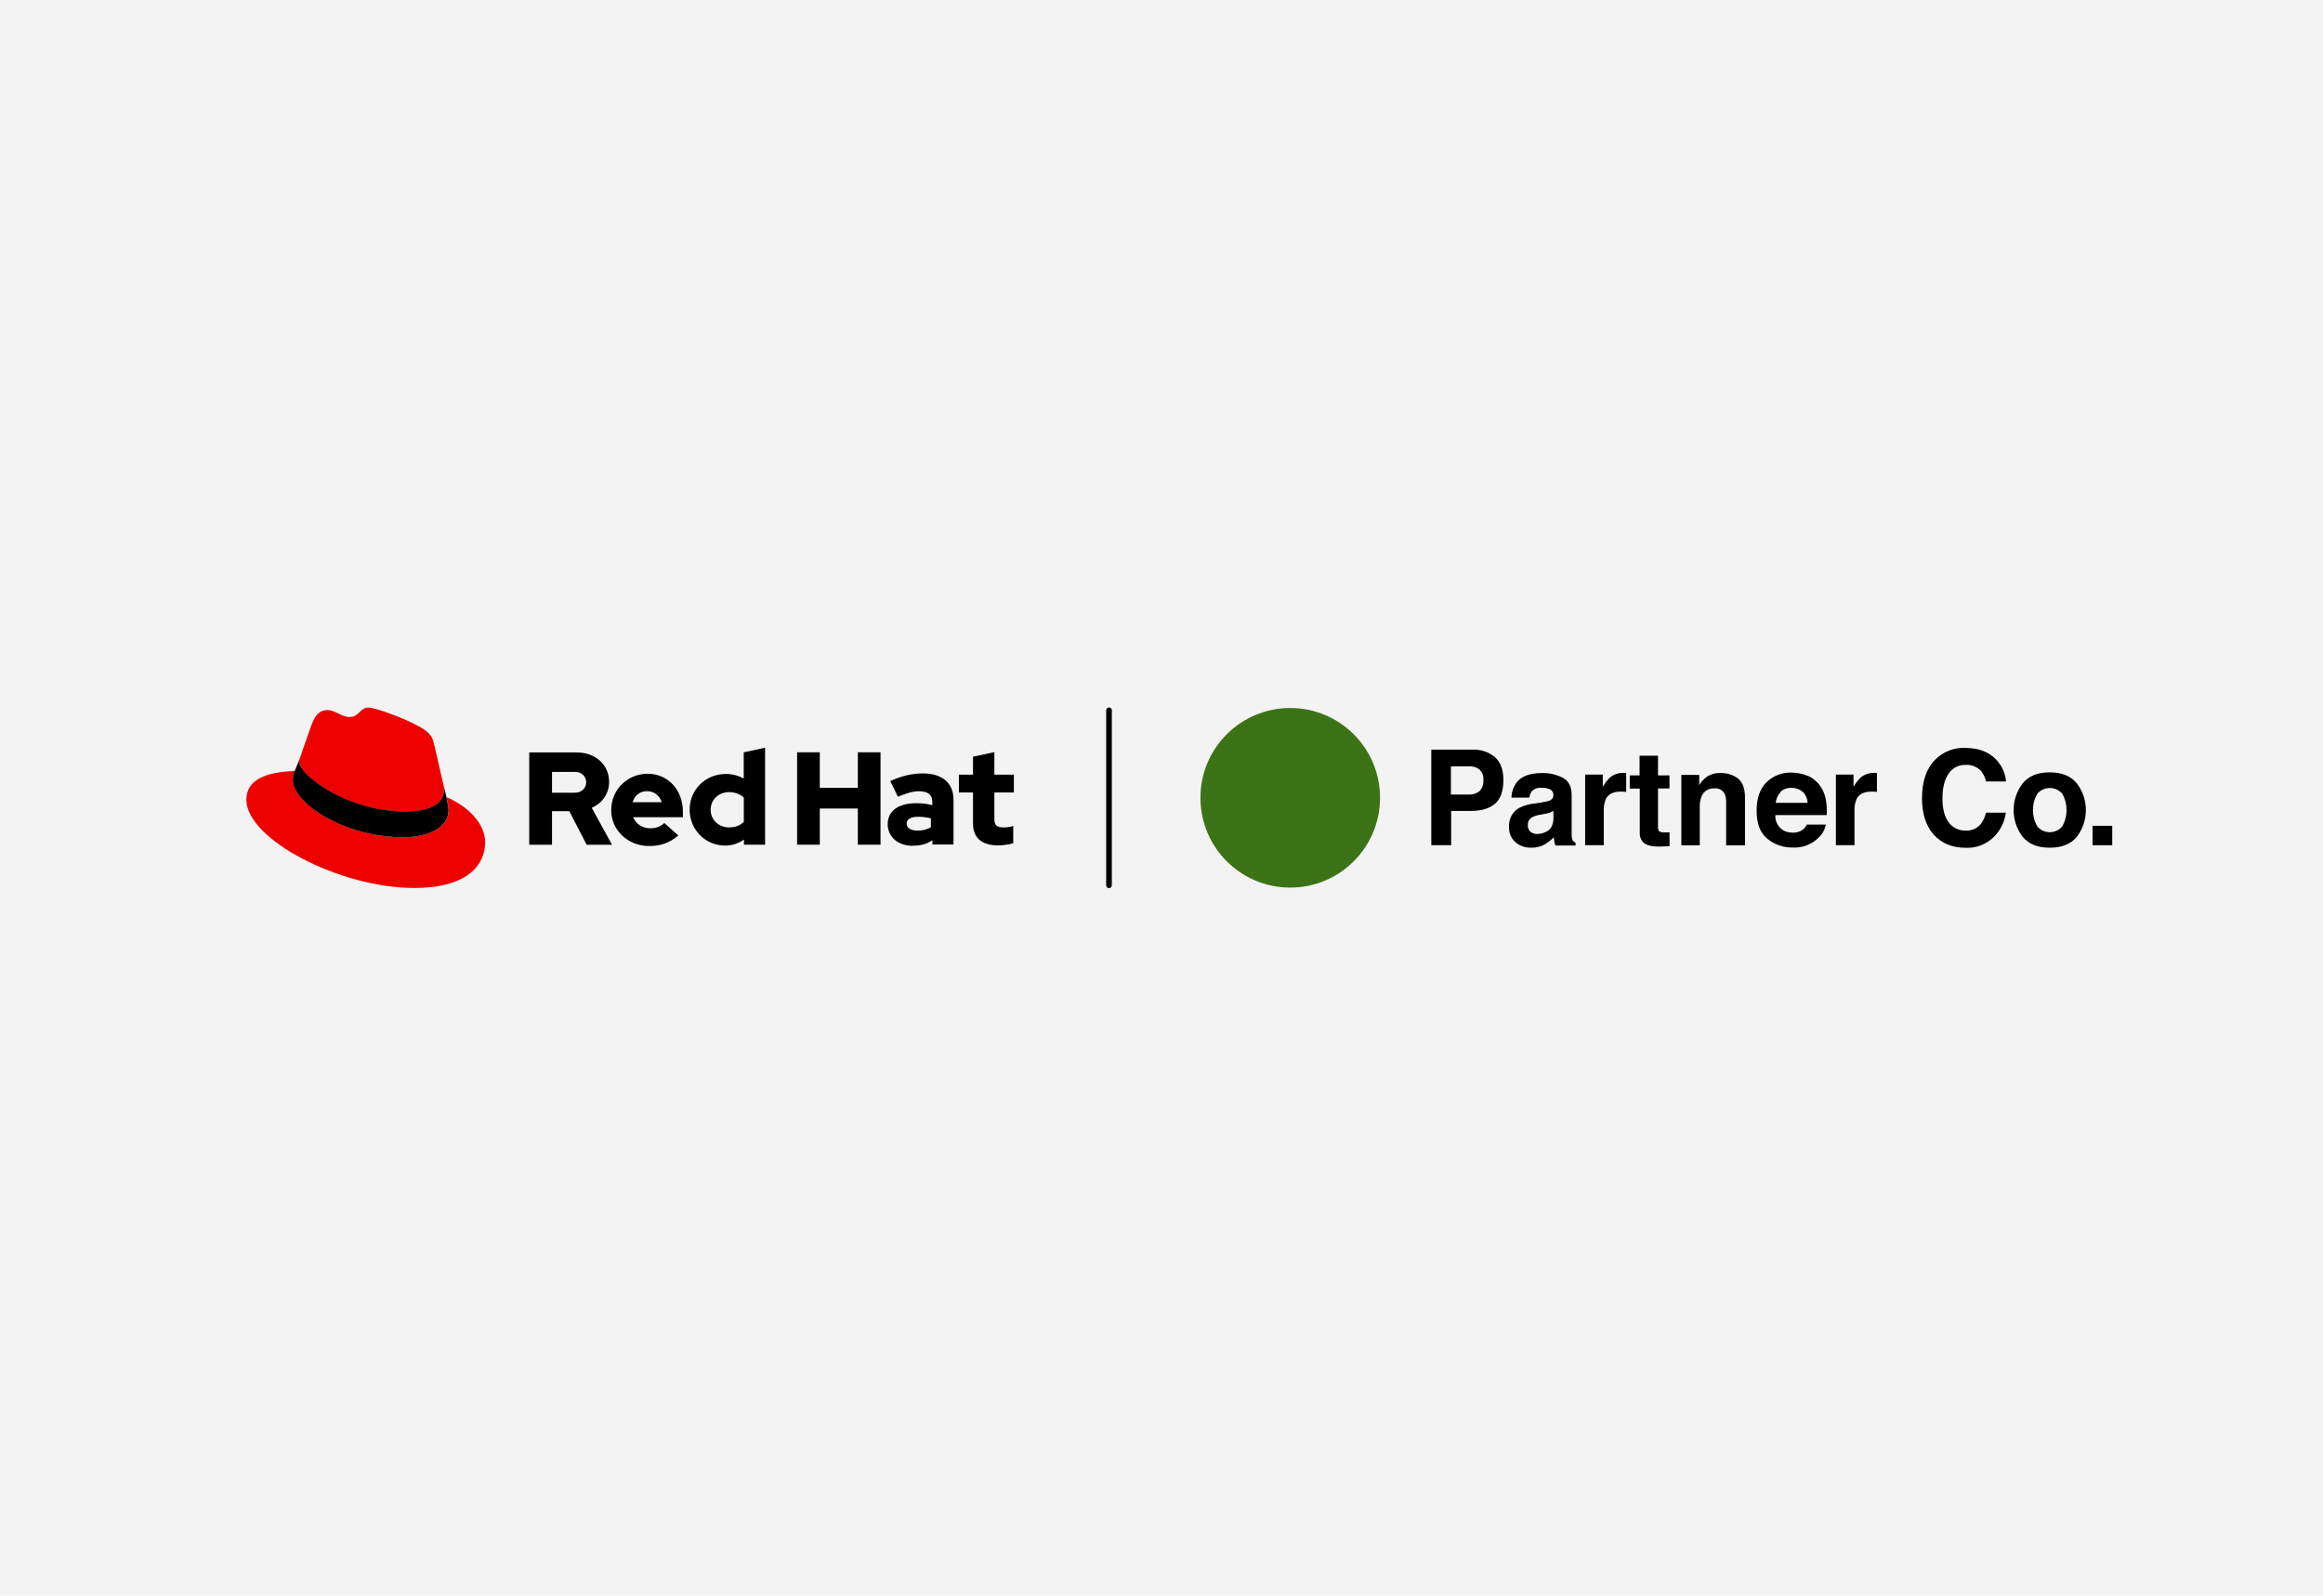 <?xml version="1.0" encoding="UTF-8"?><svg id="uuid-a576bcc8-8fb3-4d76-b198-17ea6ae3870e" xmlns="http://www.w3.org/2000/svg" width="262" height="180" viewBox="0 0 262 180"><rect y="0" width="262" height="180" fill="#f3f3f3" stroke-width="0"/><path id="uuid-80a2060f-6caf-4fc5-b6fe-a02bd36c8b5e" d="m125.08,100.19c-.18,0-.32-.14-.32-.32v-19.74c0-.18.14-.32.32-.32s.32.14.32.32v19.74c0,.18-.14.32-.32.32Z" stroke-width="0"/><g id="uuid-a39f7d5c-3686-4ce9-9398-c9b1fdffeb3e"><path d="m45.74,91.56c1.77,0,4.33-.37,4.33-2.47,0-.16,0-.32-.04-.48l-1.05-4.58c-.24-1.01-.46-1.46-2.23-2.35-1.37-.7-4.36-1.86-5.25-1.86-.82,0-1.07,1.07-2.04,1.07s-1.65-.79-2.53-.79-1.4.58-1.83,1.77c0,0-1.19,3.36-1.34,3.84-.03.09-.03.19-.03.27,0,1.3,5.14,5.58,12.02,5.58m4.61-1.62c.24,1.16.24,1.28.24,1.43,0,1.98-2.23,3.08-5.15,3.08-6.62,0-12.41-3.87-12.41-6.44,0-.4.09-.76.21-1.04-2.38.12-5.46.55-5.46,3.26,0,4.45,10.55,9.94,18.91,9.94,6.41,0,8.02-2.9,8.02-5.19,0-1.8-1.56-3.84-4.36-5.06" fill="#e00" stroke-width="0"/><path d="m50.35,89.94c.24,1.16.24,1.28.24,1.43,0,1.98-2.23,3.08-5.15,3.08-6.62,0-12.41-3.87-12.41-6.44,0-.4.09-.76.21-1.04l.52-1.28c-.03.09-.03.19-.03.27,0,1.3,5.14,5.58,12.02,5.58,1.77,0,4.33-.37,4.33-2.47,0-.16,0-.32-.04-.48l.32,1.34Z" stroke-width="0"/><path d="m109.74,92.87c0,1.68,1.01,2.5,2.86,2.5.45,0,1.22-.1,1.68-.24v-1.95c-.4.12-.7.16-1.09.16-.76,0-1.04-.24-1.04-.95v-2.99h2.2v-2.01h-2.2v-2.54l-2.41.52v2.02h-1.59v2.01h1.59v3.47Zm-7.49.04c0-.52.52-.77,1.31-.77.52,0,1,.07,1.43.18v1.01c-.45.25-.97.37-1.5.37-.77,0-1.24-.3-1.24-.79m.74,2.49c.85,0,1.53-.18,2.17-.61v.48h2.38v-5.04c0-1.92-1.29-2.98-3.45-2.98-1.21,0-2.4.28-3.68.86l.86,1.77c.92-.39,1.7-.62,2.38-.62,1,0,1.5.39,1.5,1.18v.39c-.57-.15-1.16-.22-1.79-.22-2.02,0-3.24.85-3.24,2.37,0,1.38,1.1,2.44,2.86,2.44m-13.08-.13h2.56v-4.08h4.29v4.08h2.56v-10.42h-2.56v4h-4.29v-4h-2.56v10.42Zm-9.75-3.94c0-1.13.89-1.99,2.07-1.99.65,0,1.25.22,1.67.61v2.75c-.43.42-1,.62-1.67.62-1.16,0-2.07-.86-2.07-1.99m3.76,3.94h2.38v-10.94l-2.41.52v2.96c-.6-.34-1.28-.52-2.01-.52-2.29,0-4.09,1.77-4.09,4.03s1.77,4.05,4.02,4.05c.77,0,1.5-.24,2.11-.68v.58Zm-10.92-6.04c.76,0,1.4.49,1.65,1.25h-3.29c.24-.79.83-1.25,1.64-1.25m-4.06,2.11c0,2.29,1.87,4.08,4.29,4.08,1.32,0,2.29-.36,3.29-1.19l-1.59-1.41c-.37.39-.92.6-1.58.6-.89,0-1.62-.49-1.93-1.25h5.61v-.6c0-2.5-1.68-4.3-3.97-4.3s-4.11,1.79-4.11,4.08m-4.15-4.3c.85,0,1.32.54,1.32,1.18s-.48,1.18-1.32,1.18h-2.53v-2.35h2.53Zm-5.09,8.23h2.56v-3.79h1.95l1.96,3.79h2.86l-2.29-4.17c1.24-.54,1.96-1.65,1.96-2.93,0-1.87-1.47-3.32-3.68-3.32h-5.33v10.42Z" stroke-width="0"/></g><path d="m168.59,90.69c-.63.53-1.52.79-2.68.79h-2.24v3.87h-2.24v-10.78h4.63c.92-.05,1.83.25,2.55.84.63.55.95,1.42.95,2.58,0,1.27-.33,2.17-.96,2.7Zm-1.72-3.88c-.34-.26-.77-.39-1.2-.36h-2.03v3.18h2.03c.43.03.86-.11,1.2-.38.31-.33.47-.78.43-1.23.05-.44-.11-.89-.43-1.2h0Z" stroke-width="0"/><path d="m173.92,90.5c.28-.02.56-.08.83-.18.26-.08.45-.32.45-.59.03-.27-.11-.54-.35-.67-.32-.14-.66-.21-1.01-.19-.39-.04-.78.1-1.06.38-.16.21-.26.46-.3.73h-2.01c.01-.62.22-1.22.59-1.72.55-.7,1.5-1.05,2.85-1.05.81-.02,1.61.16,2.33.52.68.35,1.02,1,1.02,1.96v4.58c0,.19.04.38.13.56.08.11.18.19.31.24v.31h-2.27c-.06-.15-.1-.3-.13-.45-.02-.14-.04-.3-.06-.48-.29.31-.63.58-1,.8-.47.26-1,.39-1.53.38-.66.02-1.3-.2-1.8-.62-.49-.45-.75-1.09-.71-1.75-.06-.87.39-1.7,1.15-2.12.58-.29,1.2-.46,1.84-.51l.73-.1Zm1.27.97c-.12.08-.25.14-.38.2-.18.06-.37.11-.56.14l-.48.09c-.33.04-.66.14-.96.29-.32.18-.51.52-.49.88-.03.29.09.57.3.77.21.16.47.25.73.24.45,0,.89-.13,1.26-.38.38-.26.58-.74.6-1.44l-.02-.78Z" stroke-width="0"/><path d="m183.23,87.2h.18v2.13c-.13,0-.25-.02-.35-.03s-.18,0-.25,0c-.84,0-1.4.27-1.69.82-.19.45-.27.93-.24,1.42v3.81h-2.1v-7.97h1.99v1.39c.22-.41.51-.77.84-1.09.44-.34.98-.51,1.53-.49h.08Z" stroke-width="0"/><path d="m183.81,88.95v-1.48h1.11v-2.22h2.08v2.22h1.29v1.48h-1.29v4.22c-.03.21.02.43.12.61.24.11.5.16.77.12h.41v1.56l-.99.04c-.98.03-1.66-.14-2.02-.51-.26-.31-.38-.7-.35-1.1v-4.93h-1.14Z" stroke-width="0"/><path d="m196.04,87.84c.52.43.77,1.15.77,2.15v5.37h-2.13v-4.85c.02-.33-.04-.66-.17-.96-.22-.42-.68-.67-1.15-.61-.63-.05-1.21.32-1.45.9-.15.39-.22.8-.2,1.21v4.31h-2.08v-7.94h2.02v1.15c.2-.34.46-.63.77-.88.47-.34,1.05-.51,1.63-.48.72-.03,1.43.2,2.01.64Z" stroke-width="0"/><path d="m203.95,87.54c.56.26,1.04.67,1.38,1.18.33.49.55,1.06.63,1.65.07.53.09,1.05.07,1.58h-5.8c-.03.67.28,1.3.83,1.68.35.21.75.31,1.15.3.41.02.82-.11,1.15-.36.18-.15.33-.34.43-.55h2.13c-.1.55-.36,1.05-.77,1.44-.78.8-1.88,1.22-3,1.15-1.02.01-2.02-.33-2.81-.98-.81-.65-1.22-1.72-1.22-3.19,0-1.38.37-2.44,1.1-3.18.76-.75,1.79-1.15,2.85-1.1.64,0,1.28.13,1.87.39Zm-3.12,1.8c-.31.34-.51.77-.56,1.23h3.59c0-.48-.21-.93-.56-1.26-.34-.29-.78-.44-1.23-.43-.46-.03-.91.13-1.25.44v.02Z" stroke-width="0"/><path d="m211.51,87.2h.18v2.13c-.13,0-.25-.02-.35-.03s-.18,0-.25,0c-.84,0-1.4.27-1.69.82-.19.45-.27.93-.24,1.42v3.81h-2.1v-7.97h1.99v1.39c.22-.4.5-.77.84-1.09.44-.34.98-.51,1.53-.49h.08Z" stroke-width="0"/><path d="m218.27,85.7c.87-.89,2.07-1.37,3.31-1.33,1.79,0,3.1.59,3.93,1.78.43.59.68,1.28.74,2.01h-2.25c-.1-.42-.29-.82-.55-1.17-.46-.49-1.11-.75-1.78-.7-.76-.02-1.48.35-1.9.99-.46.66-.69,1.59-.69,2.8s.25,2.11.73,2.72c.44.58,1.13.91,1.86.9.68.04,1.33-.24,1.76-.77.27-.37.46-.8.56-1.25h2.24c-.15,1.1-.67,2.11-1.48,2.86-.83.75-1.92,1.15-3.04,1.1-1.53,0-2.74-.5-3.62-1.49-.88-.99-1.32-2.36-1.32-4.11,0-1.88.5-3.34,1.5-4.36Z" stroke-width="0"/><path d="m234.25,94.38c-.67.83-1.69,1.25-3.07,1.25s-2.39-.42-3.07-1.25c-1.34-1.77-1.34-4.22,0-5.99.67-.84,1.69-1.26,3.07-1.26s2.39.42,3.07,1.26c1.34,1.77,1.34,4.22,0,5.99Zm-1.66-1.15c.65-1.15.65-2.55,0-3.69-.67-.78-1.84-.86-2.62-.19-.07.06-.13.12-.19.19-.66,1.14-.66,2.55,0,3.69.66.78,1.83.87,2.61.2.07-.06.14-.13.2-.2Z" stroke-width="0"/><path d="m236.01,93.16h2.22v2.19h-2.22v-2.19Z" stroke-width="0"/><circle cx="145.52" cy="90" r="10.13" fill="#3d7317" stroke-width="0"/></svg>